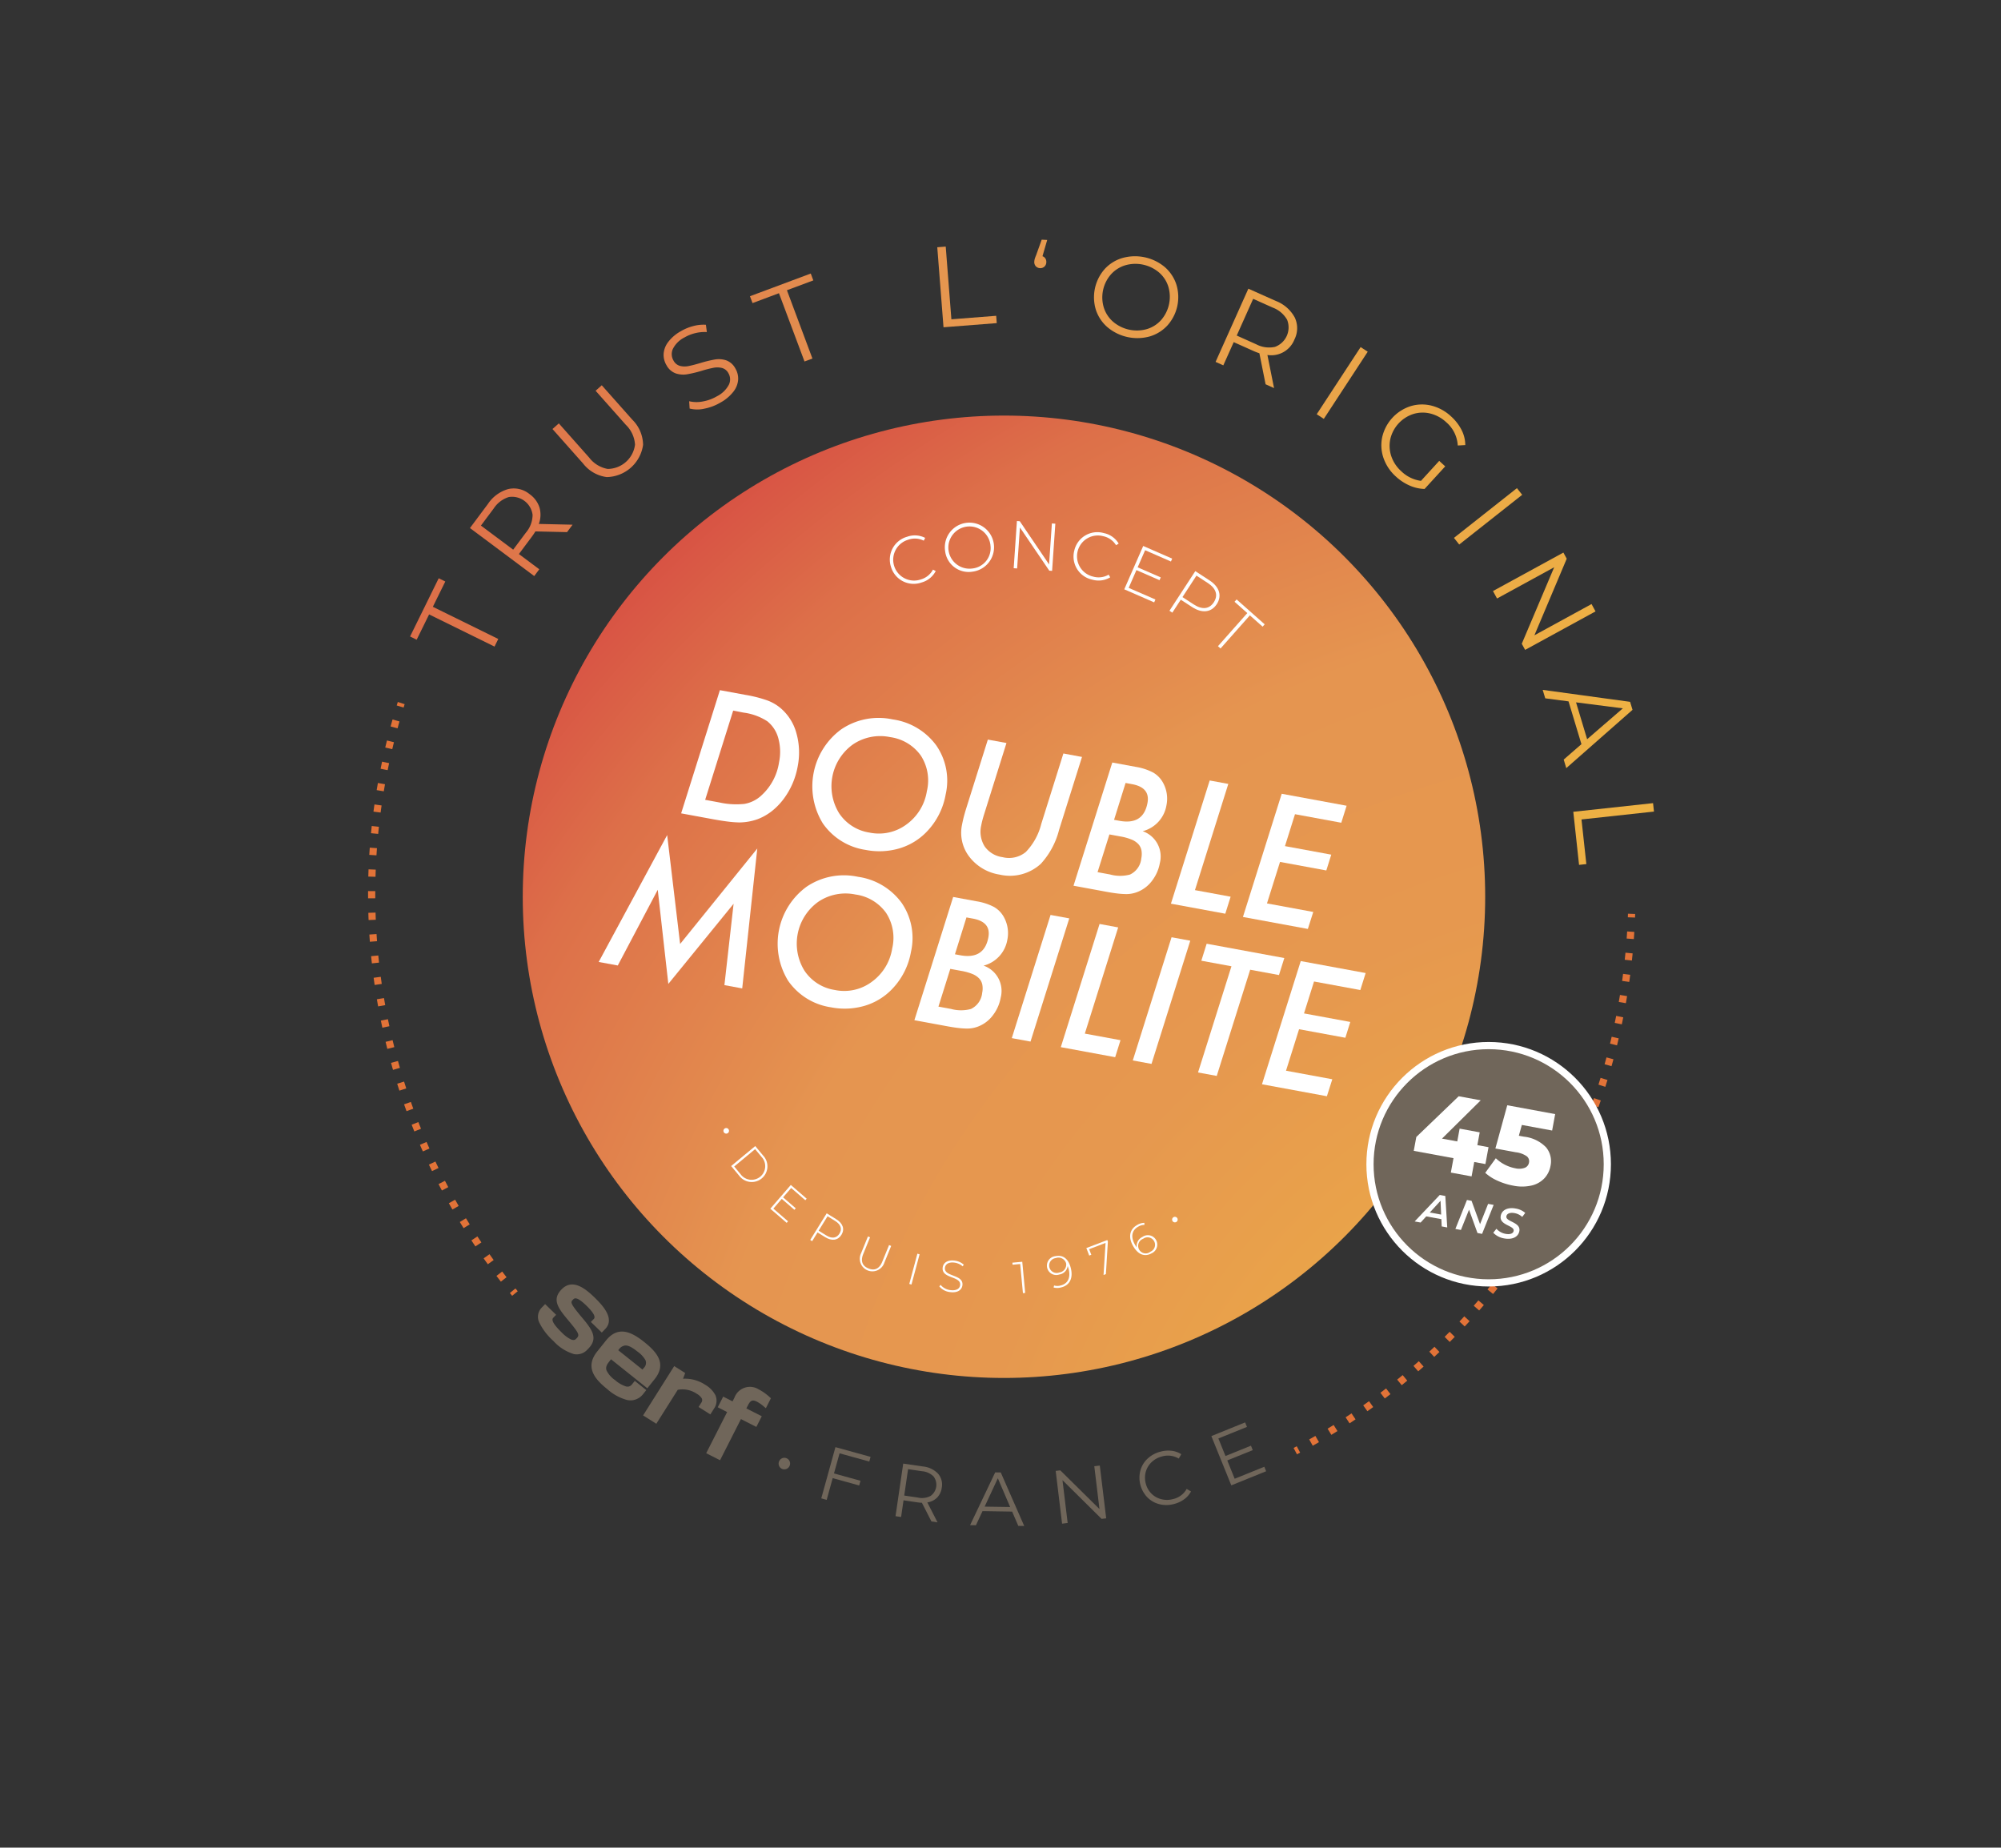 <svg xmlns="http://www.w3.org/2000/svg" xmlns:xlink="http://www.w3.org/1999/xlink" viewBox="0 0 277.929 256.641">
  <rect x="0" y="0" width="277.929" height="256.641" fill="#333333" stroke="none"/>
  <defs>
    <linearGradient id="a" data-name="Dégradé sans nom 2" x1="293.553" y1="99.941" x2="21.224" y2="99.941" gradientTransform="matrix(0.983, 0.181, -0.181, 0.983, 24.632, -23.449)" gradientUnits="userSpaceOnUse">
      <stop offset="0.251" stop-color="#eeb243"/>
      <stop offset="0.669" stop-color="#e59550"/>
      <stop offset="0.879" stop-color="#dd7049"/>
      <stop offset="1" stop-color="#d74d43"/>
    </linearGradient>
    <linearGradient id="b" x1="293.553" y1="87" x2="21.224" y2="87" xlink:href="#a"/>
    <linearGradient id="c" x1="293.553" y1="71.216" x2="21.224" y2="71.216" xlink:href="#a"/>
    <linearGradient id="d" x1="293.553" y1="60.043" x2="21.224" y2="60.043" xlink:href="#a"/>
    <linearGradient id="e" x1="293.553" y1="50.553" x2="21.224" y2="50.553" xlink:href="#a"/>
    <linearGradient id="f" x1="293.553" y1="42.923" x2="21.224" y2="42.923" xlink:href="#a"/>
    <linearGradient id="g" x1="293.553" y1="35.946" x2="21.224" y2="35.946" xlink:href="#a"/>
    <linearGradient id="h" x1="293.553" y1="39.5" x2="21.224" y2="39.5" xlink:href="#a"/>
    <linearGradient id="i" x1="293.553" y1="41.976" x2="21.224" y2="41.976" xlink:href="#a"/>
    <linearGradient id="j" x1="293.553" y1="46.029" x2="21.224" y2="46.029" xlink:href="#a"/>
    <linearGradient id="k" x1="293.553" y1="52.682" x2="21.224" y2="52.682" xlink:href="#a"/>
    <linearGradient id="l" x1="293.553" y1="60.572" x2="21.224" y2="60.572" xlink:href="#a"/>
    <linearGradient id="m" x1="293.553" y1="70.753" x2="21.224" y2="70.753" xlink:href="#a"/>
    <linearGradient id="n" x1="293.553" y1="87.667" x2="21.224" y2="87.667" xlink:href="#a"/>
    <linearGradient id="o" x1="293.553" y1="100.745" x2="21.224" y2="100.745" xlink:href="#a"/>
    <radialGradient id="p" data-name="Dégradé sans nom 18" cx="251.656" cy="206.34" r="209.664" gradientTransform="matrix(0.983, 0.181, -0.181, 0.983, 24.632, -23.449)" gradientUnits="userSpaceOnUse">
      <stop offset="0.227" stop-color="#eeb243"/>
      <stop offset="0.35" stop-color="#e9a24a"/>
      <stop offset="0.489" stop-color="#e6984f"/>
      <stop offset="0.669" stop-color="#e59550"/>
      <stop offset="0.879" stop-color="#dd7049"/>
      <stop offset="1" stop-color="#d74d43"/>
    </radialGradient>
  </defs>
  <g>
    <path d="M226.616,126.935l-.018.5" fill="none" stroke="#e27338" stroke-miterlimit="10"/>
    <path d="M226.5,129.415a88.459,88.459,0,0,1-1.3,10.59,87.329,87.329,0,0,1-43.976,60.855" fill="none" stroke="#e27338" stroke-miterlimit="10" stroke-dasharray="0.992 1.984"/>
    <path d="M180.348,201.333l-.441.235" fill="none" stroke="#e27338" stroke-miterlimit="10"/>
  </g>
  <g>
    <path d="M71.523,179.675l-.316-.387" fill="none" stroke="#e27338" stroke-miterlimit="10"/>
    <path d="M69.964,177.72A87.29,87.29,0,0,1,53.09,108.262a88.574,88.574,0,0,1,2.2-9.165" fill="none" stroke="#e27338" stroke-miterlimit="10" stroke-dasharray="1.001 2.001"/>
    <path d="M55.58,98.138q.073-.239.149-.477" fill="none" stroke="#e27338" stroke-miterlimit="10"/>
  </g>
  <g>
    <path d="M59.6,85.344l-1.727,3.514-.915-.448,3.976-8.086.915.45-1.729,3.513,9.086,4.468-.519,1.057Z" fill="url(#a)"/>
    <path d="M78.758,73.915l-4.395-.1a8.26,8.26,0,0,1-.5.743l-1.791,2.4,2.83,2.116-.7.943-8.926-6.67L67.772,70a5.037,5.037,0,0,1,2.818-2.067,3.462,3.462,0,0,1,2.969.708,3.624,3.624,0,0,1,1.371,1.848,3.663,3.663,0,0,1-.09,2.288l4.689.106Zm-4.784-2.4a2.873,2.873,0,0,0-3.31-2.472,3.885,3.885,0,0,0-2.095,1.594L66.8,73.006l4.477,3.346,1.772-2.372A3.847,3.847,0,0,0,73.974,71.513Z" fill="url(#b)"/>
    <path d="M84.275,66.269a4.977,4.977,0,0,1-3.3-1.9l-4.238-4.776.882-.781,4.207,4.739A4.161,4.161,0,0,0,84.4,65.136a3.853,3.853,0,0,0,3.8-3.37,4.176,4.176,0,0,0-1.268-2.749l-4.207-4.74.858-.76,4.238,4.775a5,5,0,0,1,1.5,3.5,5.2,5.2,0,0,1-5.044,4.476Z" fill="url(#c)"/>
    <path d="M97.832,56.766a4.338,4.338,0,0,1-2.047-.017l-.062-1.017a4.384,4.384,0,0,0,1.882.034,5.882,5.882,0,0,0,1.977-.723,3.8,3.8,0,0,0,1.658-1.609,1.692,1.692,0,0,0-.074-1.607,1.425,1.425,0,0,0-.89-.716,2.739,2.739,0,0,0-1.168-.025,15.741,15.741,0,0,0-1.653.422,16.813,16.813,0,0,1-2.04.485,3.291,3.291,0,0,1-1.56-.128,2.4,2.4,0,0,1-1.289-1.147,2.773,2.773,0,0,1-.392-1.551,3.052,3.052,0,0,1,.622-1.646,5.6,5.6,0,0,1,1.77-1.515,6.679,6.679,0,0,1,1.747-.719,5.4,5.4,0,0,1,1.734-.175l.131,1.012a5.52,5.52,0,0,0-1.643.158,5.6,5.6,0,0,0-1.461.59,3.589,3.589,0,0,0-1.618,1.6,1.755,1.755,0,0,0,.1,1.631,1.451,1.451,0,0,0,.893.722,2.669,2.669,0,0,0,1.193.021q.638-.123,1.659-.427a16.851,16.851,0,0,1,2.011-.487,3.274,3.274,0,0,1,1.557.122,2.353,2.353,0,0,1,1.27,1.129,2.75,2.75,0,0,1,.386,1.556,3.052,3.052,0,0,1-.648,1.652,5.788,5.788,0,0,1-1.787,1.515A7.093,7.093,0,0,1,97.832,56.766Z" fill="url(#d)"/>
    <path d="M108.192,40.728,104.523,42.1l-.357-.954,8.443-3.152.357.955L109.3,40.315l3.542,9.485-1.1.413Z" fill="url(#e)"/>
    <path d="M130.183,34.344l1.174-.093.787,10.1,6.222-.486.078,1.017-7.395.576Z" fill="url(#f)"/>
    <path d="M145.2,35.907a.88.88,0,0,1,.127.526.843.843,0,0,1-.27.607.866.866,0,0,1-1.2-.067.865.865,0,0,1-.2-.625,1.961,1.961,0,0,1,.059-.372,4.711,4.711,0,0,1,.194-.523l.776-2.161.765.038-.656,2.262A.76.76,0,0,1,145.2,35.907Z" fill="url(#g)"/>
    <path d="M153.849,45.474a5.408,5.408,0,0,1-1.632-2.423,5.926,5.926,0,0,1,1.207-5.668,5.389,5.389,0,0,1,2.479-1.547,6.453,6.453,0,0,1,5.855,1.238,5.449,5.449,0,0,1,1.625,2.421,5.9,5.9,0,0,1-1.21,5.684,5.412,5.412,0,0,1-2.47,1.55,6.449,6.449,0,0,1-5.854-1.255Zm5.46.235a4.335,4.335,0,0,0,1.981-1.271,4.921,4.921,0,0,0,.984-4.625,4.315,4.315,0,0,0-1.29-1.967,5.092,5.092,0,0,0-4.68-1,4.377,4.377,0,0,0-2,1.269,4.862,4.862,0,0,0-.985,4.625,4.347,4.347,0,0,0,1.307,1.97,5.09,5.09,0,0,0,4.678,1Z" fill="url(#h)"/>
    <path d="M175.783,53.377l-.861-4.309a8.148,8.148,0,0,1-.834-.322l-2.731-1.222-1.445,3.224-1.074-.48L173.391,40.1l3.807,1.7a5.047,5.047,0,0,1,2.636,2.3,3.469,3.469,0,0,1-.041,3.052,3.459,3.459,0,0,1-3.756,2.156l.922,4.6Zm1.3-5.193a2.877,2.877,0,0,0,1.689-3.771,3.875,3.875,0,0,0-2.014-1.695l-2.7-1.209-2.283,5.1,2.7,1.211A3.852,3.852,0,0,0,177.078,48.184Z" fill="url(#i)"/>
    <path d="M188.985,48.212l.986.644-6.1,9.326-.986-.644Z" fill="url(#j)"/>
    <path d="M199.9,64.017l.834.763-2.868,3.137a5.451,5.451,0,0,1-2.072-.47A6.87,6.87,0,0,1,193.89,66.2a6.155,6.155,0,0,1-1.726-2.571,5.416,5.416,0,0,1-.181-2.916,5.9,5.9,0,0,1,3.921-4.288,5.425,5.425,0,0,1,2.921-.081,6.224,6.224,0,0,1,2.726,1.5,6.553,6.553,0,0,1,1.454,1.881,4.646,4.646,0,0,1,.516,2.1l-1.045.056a4.594,4.594,0,0,0-1.6-3.23,5.026,5.026,0,0,0-2.207-1.208,4.391,4.391,0,0,0-2.38.068A4.789,4.789,0,0,0,193.106,61a4.5,4.5,0,0,0,.139,2.371,4.917,4.917,0,0,0,1.389,2.09,4.862,4.862,0,0,0,2.732,1.332Z" fill="url(#k)"/>
    <path d="M210.693,67.806l.73.925-8.745,6.906-.731-.924Z" fill="url(#l)"/>
    <path d="M221.61,84.926l-9.778,5.345-.465-.851,4.5-10.624-7.935,4.338-.566-1.034,9.779-5.345.466.851-4.49,10.639,7.935-4.339Z" fill="url(#m)"/>
    <path d="M219.654,103.369l-1.792-5.945L214.627,97l-.355-1.174,12.141,1.662.335,1.112-9.2,8.095-.357-1.189Zm.791-.688,4.959-4.289-6.5-.832Z" fill="url(#n)"/>
    <path d="M229.6,111.56l.128,1.171-10.067,1.094.675,6.2-1.013.11-.8-7.374Z" fill="url(#o)"/>
  </g>
  <circle cx="139.446" cy="124.565" r="66.839" fill="url(#p)"/>
  <g>
    <path d="M99.99,95.866l3.538.653a17.957,17.957,0,0,1,3.047.772,6.17,6.17,0,0,1,1.894,1.112,6.939,6.939,0,0,1,2.153,3.458,9.875,9.875,0,0,1,.173,4.593,10.654,10.654,0,0,1-1.994,4.581,9.066,9.066,0,0,1-1.645,1.672,7.614,7.614,0,0,1-1.948,1.089,7.754,7.754,0,0,1-2.486.445,14.4,14.4,0,0,1-1.573-.115q-.907-.11-2.109-.33l-4.434-.818Zm1.845,2.838L97.943,111.1l1.974.364a10.79,10.79,0,0,0,3.481.2,4.587,4.587,0,0,0,2.364-1.182,7.767,7.767,0,0,0,2.444-4.6,7.149,7.149,0,0,0-.1-3.326,4.5,4.5,0,0,0-1.533-2.37,7.923,7.923,0,0,0-3.285-1.2Z" fill="#fff"/>
    <path d="M131.348,110.351a9.907,9.907,0,0,1-2.59,5.138,8.69,8.69,0,0,1-3.834,2.354,9.848,9.848,0,0,1-4.683.214,8.788,8.788,0,0,1-5.957-3.689,9.816,9.816,0,0,1,2.561-13.06,9.254,9.254,0,0,1,7.149-1.378,9.044,9.044,0,0,1,6.052,3.614A8.6,8.6,0,0,1,131.348,110.351Zm-2.6-.5a6.353,6.353,0,0,0-.855-4.906,6.254,6.254,0,0,0-4.253-2.555,6.754,6.754,0,0,0-5.2,1.034,7.149,7.149,0,0,0-1.9,9.524,6.181,6.181,0,0,0,4.216,2.7,6.415,6.415,0,0,0,5.145-1.126A7.057,7.057,0,0,0,128.744,109.846Z" fill="#fff"/>
    <path d="M150.285,105.142,147.1,115.273a10.982,10.982,0,0,1-2.535,4.715,6.36,6.36,0,0,1-5.717,1.5,6.57,6.57,0,0,1-4.2-2.463,5.448,5.448,0,0,1-1.034-4.436q.1-.522.242-1.093c.1-.381.213-.782.345-1.2l3.007-9.564,2.586.476-3.1,9.888q-.141.442-.24.824t-.16.709a3.855,3.855,0,0,0,.467,2.935,3.626,3.626,0,0,0,2.49,1.5,3.673,3.673,0,0,0,3.228-.718,8.616,8.616,0,0,0,2.151-3.907l3.069-9.776Z" fill="#fff"/>
    <path d="M154.492,105.918l3.243.6a7.924,7.924,0,0,1,2.423.787,3.61,3.61,0,0,1,1.371,1.4,4.576,4.576,0,0,1,.482,3.173,4.472,4.472,0,0,1-3.3,3.578,3.722,3.722,0,0,1,2.381,4.449,5.609,5.609,0,0,1-.99,2.315,4.658,4.658,0,0,1-1.809,1.543,4.252,4.252,0,0,1-1.8.429,10.716,10.716,0,0,1-1.172-.069q-.678-.072-1.6-.242l-4.615-.851Zm-.4,9.987-1.647,5.243,1.747.322a5.242,5.242,0,0,0,2.765.006,2.766,2.766,0,0,0,1.564-2.245,2.992,2.992,0,0,0,.017-1.14,1.775,1.775,0,0,0-.445-.861,2.693,2.693,0,0,0-.947-.621,7.409,7.409,0,0,0-1.489-.416Zm2.245-7.149-1.6,5.122.737.135q3.334.617,3.907-2.491.393-2.133-2.147-2.6Z" fill="#fff"/>
    <path d="M170.606,108.89l-4.633,14.753,4.956.914-.74,2.361-7.553-1.393,5.385-17.112Z" fill="#fff"/>
    <path d="M187.038,111.921l-.741,2.361-6.429-1.186-1.393,4.433,6.431,1.186-.687,2.195-6.43-1.186-1.813,5.764,6.43,1.186-.752,2.359-9.016-1.663,5.385-17.112Z" fill="#fff"/>
    <path d="M105.184,117.863l-2.094,19.431-2.472-.456,1.275-11.3-9.066,11.132-1.469-13.075-5.551,10.515-2.653-.49,9.512-17.628,1.8,15.129Z" fill="#fff"/>
    <path d="M126.53,132.213a9.91,9.91,0,0,1-2.59,5.139,8.69,8.69,0,0,1-3.834,2.354,9.848,9.848,0,0,1-4.683.214,8.794,8.794,0,0,1-5.957-3.689,9.815,9.815,0,0,1,2.561-13.06,9.255,9.255,0,0,1,7.149-1.378,9.049,9.049,0,0,1,6.053,3.613A8.6,8.6,0,0,1,126.53,132.213Zm-2.6-.5a6.353,6.353,0,0,0-.855-4.906,6.25,6.25,0,0,0-4.253-2.555,6.754,6.754,0,0,0-5.2,1.034,7.146,7.146,0,0,0-1.9,9.524,6.18,6.18,0,0,0,4.216,2.7,6.41,6.41,0,0,0,5.144-1.127A7.055,7.055,0,0,0,123.926,131.709Z" fill="#fff"/>
    <path d="M132.391,124.593l3.244.6a7.918,7.918,0,0,1,2.423.786,3.624,3.624,0,0,1,1.371,1.4,4.588,4.588,0,0,1,.482,3.173,4.471,4.471,0,0,1-3.3,3.578,3.722,3.722,0,0,1,2.381,4.449A5.583,5.583,0,0,1,138,140.9a4.654,4.654,0,0,1-1.809,1.544,4.26,4.26,0,0,1-1.8.429,11,11,0,0,1-1.172-.07q-.676-.072-1.6-.241l-4.616-.852Zm-.4,9.987-1.647,5.243,1.747.322a5.235,5.235,0,0,0,2.766.006,2.766,2.766,0,0,0,1.564-2.245,2.97,2.97,0,0,0,.016-1.14,1.767,1.767,0,0,0-.445-.861,2.684,2.684,0,0,0-.947-.621,7.422,7.422,0,0,0-1.488-.415Zm2.245-7.149-1.6,5.122.737.136q3.334.615,3.907-2.492.394-2.131-2.147-2.6Z" fill="#fff"/>
    <path d="M148.517,127.567l-5.384,17.112-2.6-.479,5.384-17.111Z" fill="#fff"/>
    <path d="M155.31,128.82l-4.633,14.753,4.955.914-.74,2.361-7.552-1.393,5.384-17.112Z" fill="#fff"/>
    <path d="M165.323,130.667l-5.384,17.112-2.6-.479,5.384-17.112Z" fill="#fff"/>
    <path d="M173.644,134.7,169,149.45l-2.6-.479,4.643-14.751-4.184-.772.74-2.36,10.785,1.989-.74,2.361Z" fill="#fff"/>
    <path d="M189.682,135.16l-.74,2.361-6.43-1.186-1.393,4.433,6.431,1.186-.687,2.195-6.429-1.186-1.814,5.764,6.43,1.186-.751,2.359-9.016-1.663,5.384-17.112Z" fill="#fff"/>
  </g>
  <g>
    <path d="M123.762,78.767A3.285,3.285,0,0,1,126,74.555a3.139,3.139,0,0,1,2.5.159l-.193.387a2.753,2.753,0,0,0-2.16-.13,2.894,2.894,0,1,0,1.754,5.514,2.762,2.762,0,0,0,1.686-1.365l.38.2a3.14,3.14,0,0,1-1.95,1.585A3.283,3.283,0,0,1,123.762,78.767Z" fill="#fff"/>
    <path d="M131.271,76.531a3.418,3.418,0,1,1,3.809,2.875A3.289,3.289,0,0,1,131.271,76.531Zm6.3-.8a2.934,2.934,0,1,0-2.541,3.238A2.84,2.84,0,0,0,137.566,75.73Z" fill="#fff"/>
    <path d="M146.581,72.742l-.449,6.553-.393-.027-4.075-6-.39,5.692-.478-.032.449-6.554.4.028,4.066,6,.39-5.693Z" fill="#fff"/>
    <path d="M149.219,76.452a3.281,3.281,0,0,1,4.116-2.4,3.132,3.132,0,0,1,2.046,1.452l-.368.228a2.748,2.748,0,0,0-1.767-1.248,2.892,2.892,0,1,0-1.407,5.609,2.755,2.755,0,0,0,2.149-.273l.216.373a3.138,3.138,0,0,1-2.491.324A3.282,3.282,0,0,1,149.219,76.452Z" fill="#fff"/>
    <path d="M160.482,83.273l-.173.4-4.154-1.815,2.631-6.021,4.025,1.759-.173.4-3.586-1.568-1.038,2.375,3.208,1.4-.168.387-3.209-1.4-1.078,2.468Z" fill="#fff"/>
    <path d="M169,83.923c-.753,1.156-2.039,1.306-3.423.4L164.005,83.3l-1.174,1.8-.4-.262,3.59-5.507L168,80.62C169.379,81.523,169.761,82.759,169,83.923Zm-.408-.267c.62-.952.344-1.905-.836-2.674l-1.573-1.026-1.943,2.982,1.573,1.026C167,84.733,167.978,84.6,168.594,83.656Z" fill="#fff"/>
    <path d="M173.244,85.159l-1.771-1.57.286-.324,3.9,3.457-.286.324-1.771-1.57-4.075,4.6-.359-.317Z" fill="#fff"/>
  </g>
  <g>
    <path d="M100.671,156.747a.386.386,0,1,1-.129.535A.383.383,0,0,1,100.671,156.747Z" fill="#fff"/>
    <path d="M104.9,159.193l1.1,1.324a2.178,2.178,0,1,1-3.346,2.776l-1.1-1.324Zm-2.043,3.9a1.892,1.892,0,1,0,2.905-2.411l-.881-1.061-2.9,2.411Z" fill="#fff"/>
    <path d="M109.453,169.642l-.186.217-2.276-1.965,2.849-3.3,2.2,1.905-.186.217-1.964-1.7-1.123,1.3,1.757,1.518-.183.213-1.758-1.518-1.167,1.352Z" fill="#fff"/>
    <path d="M116.871,171.524c-.481.778-1.329.9-2.26.322l-1.058-.655-.748,1.211-.269-.167,2.288-3.7,1.328.82C117.082,169.93,117.355,170.743,116.871,171.524Zm-.276-.17c.4-.638.2-1.266-.595-1.755l-1.056-.655-1.239,2.005,1.057.652C115.555,172.093,116.2,171.989,116.6,171.354Z" fill="#fff"/>
    <path d="M119.606,174.067l.947-2.319.293.12-.941,2.307c-.411,1.007-.12,1.674.72,2.017s1.509.067,1.92-.94l.941-2.307.293.12-.945,2.318a1.748,1.748,0,1,1-3.228-1.316Z" fill="#fff"/>
    <path d="M127.419,174.144l.307.083-1.125,4.2-.306-.082Z" fill="#fff"/>
    <path d="M130.468,178.687l.173-.216A2.067,2.067,0,0,0,132,179.2c.865.111,1.3-.214,1.356-.684.168-1.295-2.63-.868-2.421-2.46.078-.609.616-1.087,1.678-.949a2.335,2.335,0,0,1,1.251.559l-.15.236a2.167,2.167,0,0,0-1.137-.517c-.839-.109-1.266.231-1.327.706-.168,1.3,2.627.881,2.424,2.447-.08.612-.636,1.08-1.7.94A2.232,2.232,0,0,1,130.468,178.687Z" fill="#fff"/>
    <path d="M141.988,175.264l.406,4.328-.315.03-.38-4.045-1.057.1-.027-.285Z" fill="#fff"/>
    <path d="M148.752,176.237c.323,1.436-.275,2.349-1.4,2.6a1.936,1.936,0,0,1-1.015,0l.073-.278a1.6,1.6,0,0,0,.88.006c.952-.214,1.436-.98,1.159-2.211a3.493,3.493,0,0,0-.152-.5,1.363,1.363,0,0,1-1.155,1.178,1.3,1.3,0,0,1-1.7-.943,1.322,1.322,0,0,1,1.125-1.6C147.683,174.24,148.453,174.908,148.752,176.237Zm-.675-.76a1.1,1.1,0,0,0-1.437-.722,1.037,1.037,0,1,0,.488,2A1.1,1.1,0,0,0,148.077,175.477Z" fill="#fff"/>
    <path d="M153.8,172.248l.08.208-.276,4.522-.326.125.281-4.457-2.281.87.3.779-.29.109-.4-1.044Z" fill="#fff"/>
    <path d="M160.576,172.25a1.323,1.323,0,0,1-.638,1.847c-1,.551-1.928.123-2.583-1.071-.709-1.291-.39-2.334.619-2.888a1.917,1.917,0,0,1,.974-.28l.009.287a1.623,1.623,0,0,0-.849.237c-.855.472-1.108,1.341-.5,2.448a3.484,3.484,0,0,0,.284.44,1.366,1.366,0,0,1,.784-1.453A1.3,1.3,0,0,1,160.576,172.25Zm-.276.156a1.035,1.035,0,0,0-1.53-.328,1.045,1.045,0,1,0,1.026,1.786A1.033,1.033,0,0,0,160.3,172.406Z" fill="#fff"/>
    <path d="M162.875,169.632a.385.385,0,1,1,.625-.451.385.385,0,1,1-.625.451Z" fill="#fff"/>
  </g>
  <g>
    <circle cx="206.767" cy="161.718" r="16.482" fill="#70665a" stroke="#fff" stroke-miterlimit="10"/>
    <g>
      <path d="M206.316,161.693l-1.552-.286-.368,2-2.881-.531.369-2-5.521-1.019.355-1.925,5.888-5.657,3.059.564-5.378,5.319,2.119.391.327-1.776,2.791.515-.327,1.776,1.551.286Z" fill="#fff"/>
      <path d="M214.745,159.374a3.029,3.029,0,0,1,.612,2.582,3.4,3.4,0,0,1-.829,1.692,3.528,3.528,0,0,1-1.762,1.017,6,6,0,0,1-2.619.019,9.251,9.251,0,0,1-2.136-.672,6.4,6.4,0,0,1-1.718-1.1l1.47-2.027a5.191,5.191,0,0,0,1.262.9,5.4,5.4,0,0,0,1.473.5,2.282,2.282,0,0,0,1.271-.067.932.932,0,0,0,.6-.729.88.88,0,0,0-.3-.873,3.341,3.341,0,0,0-1.532-.561l-2.835-.523,1.648-6.007,6.655,1.228-.421,2.283-4.208-.777-.415,1.5.7.129A5.014,5.014,0,0,1,214.745,159.374Z" fill="#fff"/>
      <path d="M200.2,169.348l-2.1-.388-.781.856-.831-.153,3.489-3.68.77.142.268,4.372-.77-.142Zm-.031-.637-.085-1.917-1.492,1.627Z" fill="#fff"/>
      <path d="M207.461,167.364l-1.607,4.026-.639-.118-1.174-3.242-1.125,2.818-.77-.142,1.607-4.026.639.118,1.18,3.243,1.119-2.819Z" fill="#fff"/>
      <path d="M207.406,171.232l.441-.549a2.26,2.26,0,0,0,1.278.706c.609.112,1.043-.037,1.112-.407.143-.777-2.04-.759-1.792-2.1.152-.824.989-1.213,2.07-1.013a2.685,2.685,0,0,1,1.333.61l-.418.558a2.1,2.1,0,0,0-1.076-.532c-.633-.116-1.057.072-1.124.436-.144.782,2.035.789,1.8,2.067-.153.83-1,1.218-2.1,1.015A2.7,2.7,0,0,1,207.406,171.232Z" fill="#fff"/>
    </g>
  </g>
  <g>
    <path d="M80.875,183.056c-1.668-1.99-1.65-2.162-1.315-2.505l.065-.067c.221-.227.609-.305,1.829.879.959.933,1.305,1.55,1.031,1.835l-.418.425,1.518,1.474.466-.481c1.312-1.355-.1-3.065-1.479-4.4C81.22,178.9,79.483,177.577,78,179.1c-1.327,1.367-.55,2.521.788,4.127,1.6,1.907,1.753,2.2,1.336,2.631l-.114.118c-.123.126-.315.244-.734.064a4.692,4.692,0,0,1-1.245-.942c-1.116-1.084-1.493-1.736-1.188-2.052l.4-.416-1.528-1.484-.484.5a1.827,1.827,0,0,0-.271,2.172,8.444,8.444,0,0,0,1.908,2.451,6.279,6.279,0,0,0,2.839,1.818,2.006,2.006,0,0,0,1.9-.645l.114-.117C83.1,185.92,82.279,184.722,80.875,183.056Z" fill="#70665a"/>
    <path d="M84.866,188.809l5.045,4.027,1.014-1.266c1.714-2.15.316-3.751-1.449-5.161-1.654-1.317-3.576-2.373-5.314-.2l-1.208,1.514c-1.768,2.217-.289,3.887,1.391,5.23a6.764,6.764,0,0,0,2.782,1.52,2.433,2.433,0,0,0,.707.03,2.27,2.27,0,0,0,1.534-.913l.4-.5-1.6-1.28-.39.488a.766.766,0,0,1-.878.268,4.213,4.213,0,0,1-1.447-.846,3.563,3.563,0,0,1-1.194-1.33c-.1-.256-.151-.623.305-1.193Zm3.679-1.068a3.8,3.8,0,0,1,1.107,1.188.979.979,0,0,1-.245,1.1l-.168.212-3.37-2.692.085-.1a1.273,1.273,0,0,1,.832-.548C87.218,186.852,87.749,187.1,88.545,187.741Z" fill="#70665a"/>
    <path d="M99.337,193.744a3.64,3.64,0,0,0-1.4-1.4,5.064,5.064,0,0,0-3.068-.83l.3-.793-1.525-.964-4.322,6.85,1.838,1.159,2.975-4.714a3.529,3.529,0,0,1,2.64.547,1.929,1.929,0,0,1,.688.622.583.583,0,0,1-.076.65l-.357.565,1.634,1.033.5-.794A1.893,1.893,0,0,0,99.337,193.744Z" fill="#70665a"/>
    <path d="M105.383,192.993a2.292,2.292,0,0,0-3.371,1.143l-.265.52-1.3-.662-.754,1.483,1.3.663-2.906,5.717,1.925.976,2.9-5.715,2.141,1.088.754-1.484-2.141-1.088.238-.467c.334-.654.628-.768,1.213-.475a4.766,4.766,0,0,1,.957.662l.3.254.7-1.384-.172-.159A6.951,6.951,0,0,0,105.383,192.993Z" fill="#70665a"/>
    <path d="M109.232,202.551a.783.783,0,0,0-1.023.453.786.786,0,0,0,.007.624.781.781,0,0,0,1.046.4.8.8,0,0,0,.424-.453.785.785,0,0,0-.454-1.022Z" fill="#70665a"/>
    <polygon points="114.07 208.129 114.821 208.339 115.657 205.319 119.336 206.338 119.517 205.685 115.836 204.668 116.611 201.873 120.738 203.015 120.918 202.364 116.038 201.014 114.07 208.129" fill="#70665a"/>
    <path d="M130.161,208.023a2.414,2.414,0,0,0,.646-1.384,2.3,2.3,0,0,0-.527-1.951,3.336,3.336,0,0,0-2.094-.989l-2.734-.4-1.067,7.305.773.113.338-2.317,1.962.288a4.9,4.9,0,0,0,.589.054l1.326,2.592.846.124-1.418-2.764A2.441,2.441,0,0,0,130.161,208.023Zm-2.628,0-1.94-.284.534-3.664,1.942.284a2.572,2.572,0,0,1,1.589.718,1.9,1.9,0,0,1-.395,2.707A2.539,2.539,0,0,1,127.533,208.028Z" fill="#70665a"/>
    <path d="M138.227,204.52l-3.487,7.33.812.012.916-1.96,4.113.065.856,1.985.823.014L139,204.53Zm-1.465,4.756,1.833-3.938,1.71,3.991Z" fill="#70665a"/>
    <polygon points="151.992 203.664 152.712 209.613 147.27 204.237 146.63 204.314 147.518 211.645 148.294 211.548 147.574 205.601 153.006 210.978 153.645 210.903 152.757 203.573 151.992 203.664" fill="#70665a"/>
    <path d="M162.936,208.228a3.2,3.2,0,0,1-1.641.015,2.912,2.912,0,0,1-1.365-.775,3.03,3.03,0,0,1-.79-1.407,3.066,3.066,0,0,1,0-1.613,2.966,2.966,0,0,1,.809-1.347,3.214,3.214,0,0,1,1.439-.791,2.938,2.938,0,0,1,2.334.292l.353-.606a3.175,3.175,0,0,0-1.346-.476,4.089,4.089,0,0,0-1.538.122,4.046,4.046,0,0,0-1.8.972,3.536,3.536,0,0,0-1,1.655,3.938,3.938,0,0,0,.976,3.723,3.555,3.555,0,0,0,1.679.949,4.019,4.019,0,0,0,2.035-.033,4.077,4.077,0,0,0,1.4-.656,3.192,3.192,0,0,0,.943-1.083l-.6-.353A2.906,2.906,0,0,1,162.936,208.228Z" fill="#70665a"/>
    <polygon points="175.607 203.739 171.491 205.404 170.461 202.861 174.001 201.428 173.753 200.812 170.213 202.245 169.227 199.809 173.198 198.204 172.943 197.577 168.251 199.479 171.021 206.322 175.861 204.363 175.607 203.739" fill="#70665a"/>
  </g>
</svg>
